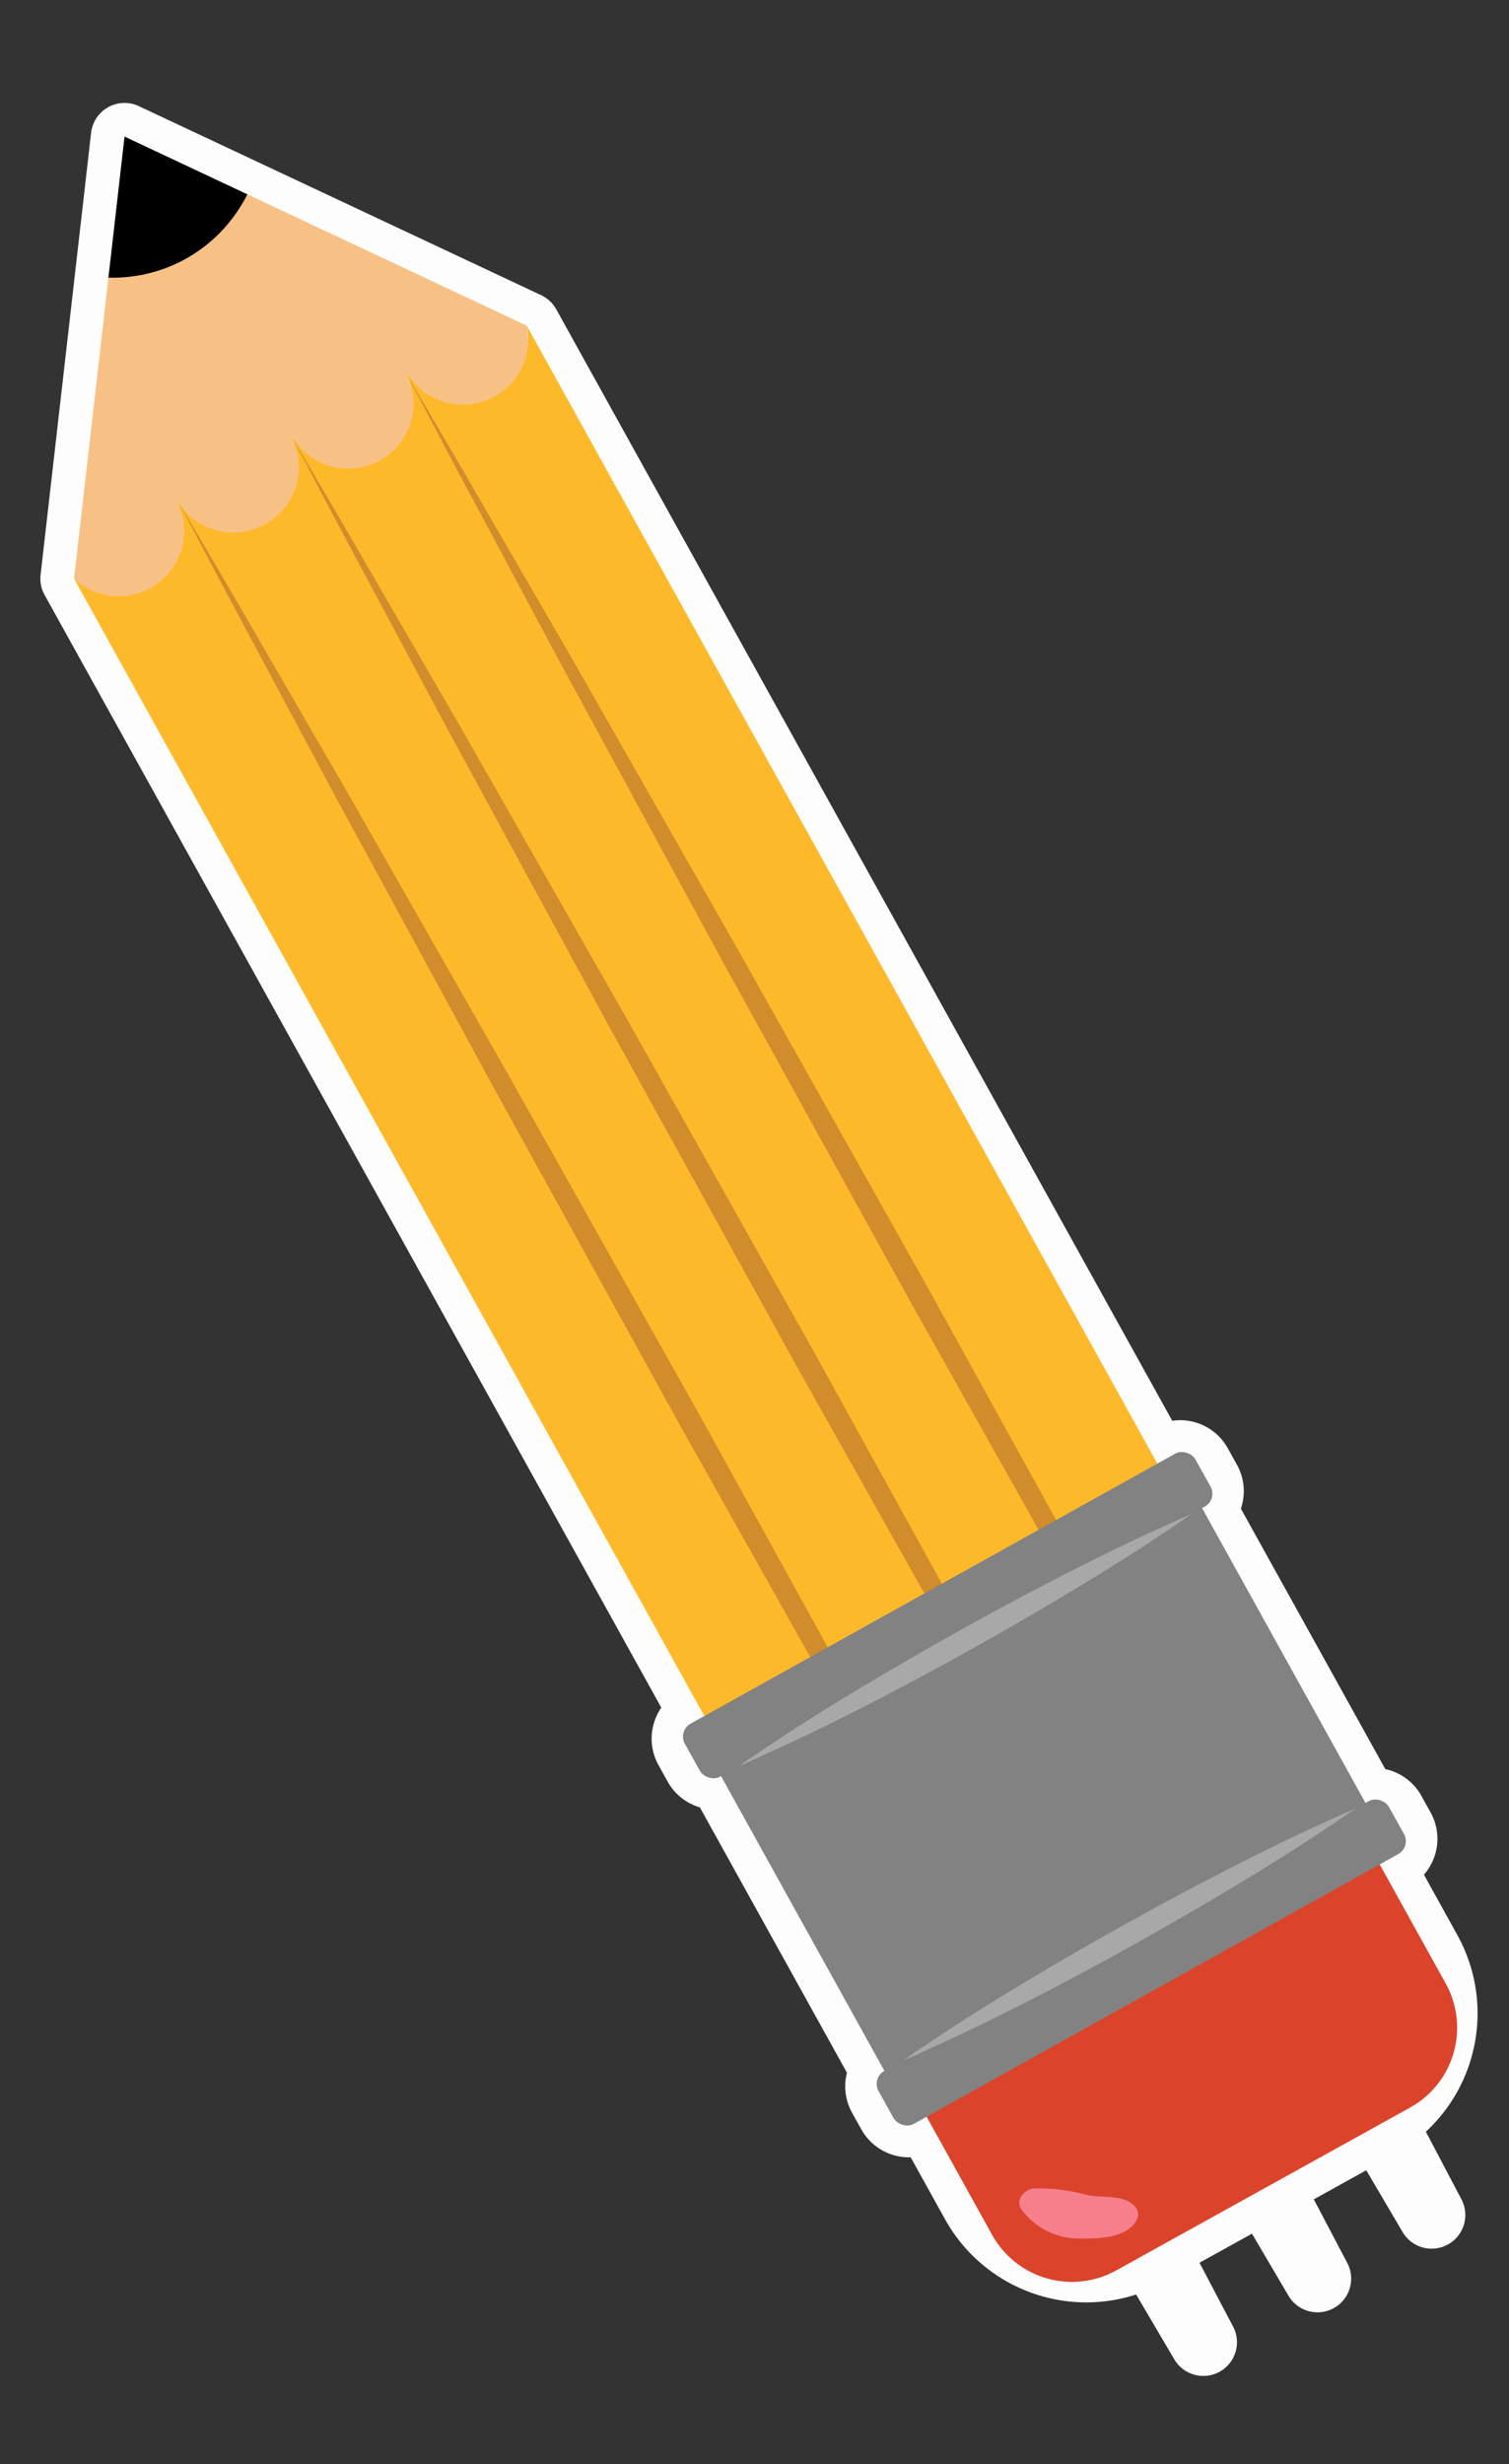 <svg xmlns="http://www.w3.org/2000/svg" xmlns:xlink="http://www.w3.org/1999/xlink" width="112.034" height="182.932" viewBox="0 0 112.034 182.932">
  <rect x="0" y="0" width="112.034" height="182.932" fill="#333333" stroke="none"/>
  <defs>
    <clipPath id="clip-path">
      <path id="Pfad_193" data-name="Pfad 193" d="M68.623,184.52l-.454-26.459L39.636,141.475l-6.593,32.37,8.914,13.208Z" transform="translate(-33.043 -141.475)" fill="none"/>
    </clipPath>
    <clipPath id="clip-path-2">
      <path id="Pfad_198" data-name="Pfad 198" d="M65.342,158.973a4.86,4.86,0,0,1-6.254-2.128l-.069.032a4.85,4.85,0,0,1-8.84,3.936l-.067.029a4.852,4.852,0,0,1-8.845,3.939l-.061.028a4.849,4.849,0,0,1-8.164,4.918L85.9,288.428l35.178-15.667L68.168,153.943A4.858,4.858,0,0,1,65.342,158.973Z" transform="translate(-33.043 -153.943)" fill="none"/>
    </clipPath>
  </defs>
  <g id="Gruppe_237" data-name="Gruppe 237" transform="matrix(0.996, -0.087, 0.087, 0.996, -42.539, -127.318)">
    <path id="Pfad_191" data-name="Pfad 191" d="M119.884,296.5a9.493,9.493,0,0,0,4.445-12.358l-3-6.745,1.035-.464a1.54,1.54,0,0,0,.777-2.035l-.58-1.3a1.526,1.526,0,0,0-1.873-.814L110.47,249.854a1.522,1.522,0,0,0,.6-1.909l-.58-1.3a1.541,1.541,0,0,0-2.037-.777l-.98.44-39.3-88.252a4.858,4.858,0,0,1,.016.911l-.016-.911L39.636,141.475l-6.593,32.37,39.281,88.2-.651.291a1.54,1.54,0,0,0-.777,2.035l.58,1.3a1.52,1.52,0,0,0,1.659.862l10.25,23.015a1.523,1.523,0,0,0-.42,1.783l.58,1.294a1.541,1.541,0,0,0,2.037.778l.6-.267,2.973,6.675a9.5,9.5,0,0,0,12.543,4.814l.14-.062.459.979,2.891,6.065s-.946-2.252-2.6-6.2l-.424-.994,8.54-3.8c.153.325.309.656.451.96l2.891,6.066s-.946-2.252-2.6-6.2c-.133-.309-.277-.645-.418-.975l8.49-3.781c.017-.008.033-.019.051-.027.15.321.3.648.444.947l2.889,6.066s-.944-2.253-2.6-6.2C120.169,297.171,120.024,296.833,119.884,296.5Z" transform="translate(0 0)" fill="#b60b05" stroke="#fdfdfd" stroke-linecap="round" stroke-linejoin="round" stroke-width="5"/>
    <g id="Gruppe_235" data-name="Gruppe 235" transform="translate(33.043 141.475)">
      <g id="Gruppe_231" data-name="Gruppe 231" transform="translate(0.001)">
        <g id="Gruppe_230" data-name="Gruppe 230" clip-path="url(#clip-path)">
          <path id="Pfad_192" data-name="Pfad 192" d="M68.623,184.52l-.454-26.459L39.636,141.475l-6.593,32.37,8.914,13.208Z" transform="translate(-33.043 -141.475)" fill="#f7c185"/>
          <ellipse id="Ellipse_1" data-name="Ellipse 1" cx="12.175" cy="13.479" rx="12.175" ry="13.479" transform="matrix(0.913, -0.409, 0.409, 0.913, -11.801, -10.204)"/>
        </g>
      </g>
      <g id="Gruppe_233" data-name="Gruppe 233" transform="translate(0 16.586)">
        <g id="Gruppe_232" data-name="Gruppe 232" clip-path="url(#clip-path-2)">
          <path id="Pfad_194" data-name="Pfad 194" d="M65.342,158.973a4.86,4.86,0,0,1-6.254-2.128l-.069.032a4.85,4.85,0,0,1-8.84,3.936l-.067.029a4.852,4.852,0,0,1-8.845,3.939l-.061.028a4.849,4.849,0,0,1-8.164,4.918L85.9,288.428l35.178-15.667L68.168,153.943A4.858,4.858,0,0,1,65.342,158.973Z" transform="translate(-33.043 -153.943)" fill="#feb92b"/>
          <path id="Pfad_195" data-name="Pfad 195" d="M52.57,156.148l2.889,6.066,7.511,16.039C66.031,184.913,69.6,192.68,73.43,201c3.774,8.345,7.8,17.249,11.826,26.151,3.959,8.932,7.918,17.865,11.631,26.239s7.069,16.238,10,22.953c2.881,6.739,5.281,12.356,6.961,16.287l2.6,6.2-2.891-6.066-7.512-16.041c-3.056-6.661-6.69-14.4-10.459-22.749s-7.8-17.249-11.826-26.151c-3.959-8.933-7.917-17.866-11.628-26.24l-10-22.954c-2.88-6.738-5.281-12.354-6.963-16.285C53.516,158.4,52.57,156.148,52.57,156.148Z" transform="translate(-26.593 -153.215)" fill="#d18c2b"/>
          <path id="Pfad_196" data-name="Pfad 196" d="M45.911,159.129,48.8,165.2c1.813,3.871,4.4,9.4,7.511,16.041l10.46,22.749c3.774,8.346,7.8,17.249,11.828,26.151,3.958,8.933,7.918,17.865,11.629,26.239s7.069,16.239,10,22.954c2.88,6.739,5.28,12.354,6.961,16.285,1.654,3.943,2.6,6.2,2.6,6.2l-2.891-6.066c-1.813-3.871-4.4-9.4-7.512-16.039-3.054-6.661-6.69-14.4-10.459-22.749s-7.8-17.25-11.826-26.152c-3.958-8.933-7.917-17.866-11.628-26.24-3.66-8.4-7.074-16.235-10-22.953l-6.963-16.287Z" transform="translate(-28.793 -152.23)" fill="#d18c2b"/>
          <path id="Pfad_197" data-name="Pfad 197" d="M39.252,162.11l2.891,6.066c1.812,3.872,4.4,9.4,7.509,16.041,3.061,6.658,6.633,14.427,10.46,22.749,3.774,8.346,7.8,17.249,11.828,26.151l11.629,26.24c3.718,8.372,7.07,16.238,10,22.953,2.88,6.739,5.281,12.354,6.961,16.287,1.654,3.943,2.6,6.2,2.6,6.2l-2.891-6.065c-1.813-3.872-4.4-9.4-7.512-16.041-3.054-6.661-6.69-14.4-10.457-22.749s-7.8-17.249-11.826-26.151l-11.629-26.24c-3.66-8.4-7.074-16.236-10-22.954-2.881-6.739-5.283-12.354-6.963-16.285Z" transform="translate(-30.992 -151.245)" fill="#d18c2b"/>
        </g>
      </g>
      <path id="Rechteck_32" data-name="Rechteck 32" d="M6.78,0H31.729a6.78,6.78,0,0,1,6.78,6.78V36.185a0,0,0,0,1,0,0H0a0,0,0,0,1,0,0V6.78A6.78,6.78,0,0,1,6.78,0Z" transform="translate(95.152 151.349) rotate(155.995)" fill="#dc432b"/>
      <rect id="Rechteck_33" data-name="Rechteck 33" width="40.89" height="31.253" transform="translate(39.157 122.957) rotate(-24.006)" fill="#828282"/>
      <rect id="Rechteck_34" data-name="Rechteck 34" width="43.38" height="4.501" rx="1.1" transform="matrix(-0.913, 0.409, -0.409, -0.913, 78.656, 107.876)" fill="#828282"/>
      <rect id="Rechteck_35" data-name="Rechteck 35" width="43.379" height="4.502" rx="1.1" transform="translate(90.724 134.831) rotate(155.881)" fill="#828282"/>
      <path id="Pfad_199" data-name="Pfad 199" d="M107.016,240.433s-.517.31-1.441.818-2.239,1.241-3.843,2.061c-3.2,1.66-7.527,3.746-11.9,5.714s-8.82,3.8-12.191,5.076c-1.68.652-3.11,1.129-4.1,1.494s-1.571.528-1.571.528.519-.31,1.442-.819c.929-.492,2.238-1.241,3.842-2.061,3.2-1.662,7.527-3.746,11.906-5.711s8.821-3.793,12.191-5.075c1.681-.652,3.11-1.129,4.1-1.5C106.44,240.613,107.016,240.433,107.016,240.433Z" transform="translate(-20.186 -108.79)" fill="#a8a8a8"/>
      <path id="Pfad_200" data-name="Pfad 200" d="M99.327,223.259s-.517.31-1.441.818-2.239,1.241-3.845,2.061c-3.2,1.66-7.525,3.746-11.9,5.714s-8.82,3.8-12.191,5.076c-1.68.652-3.11,1.129-4.1,1.494s-1.571.528-1.571.528.517-.311,1.441-.819c.93-.492,2.238-1.241,3.843-2.061,3.2-1.662,7.527-3.746,11.906-5.712s8.82-3.793,12.191-5.074c1.68-.652,3.11-1.129,4.1-1.5C98.751,223.439,99.327,223.259,99.327,223.259Z" transform="translate(-22.726 -114.463)" fill="#a8a8a8"/>
      <g id="Gruppe_234" data-name="Gruppe 234" transform="translate(59.427 157.655)">
        <path id="Pfad_201" data-name="Pfad 201" d="M86.239,261.957c-.692-.946-2.364-.811-3.407-1.124a14.216,14.216,0,0,0-3.914-.846c-.706-.008-1.521.72-1.078,1.481A5.292,5.292,0,0,0,82.069,264c1.365.142,3.63.265,4.311-1.181a.875.875,0,0,0-.141-.865Z" transform="translate(-77.715 -259.987)" fill="#f77f8b"/>
      </g>
    </g>
  </g>
</svg>
